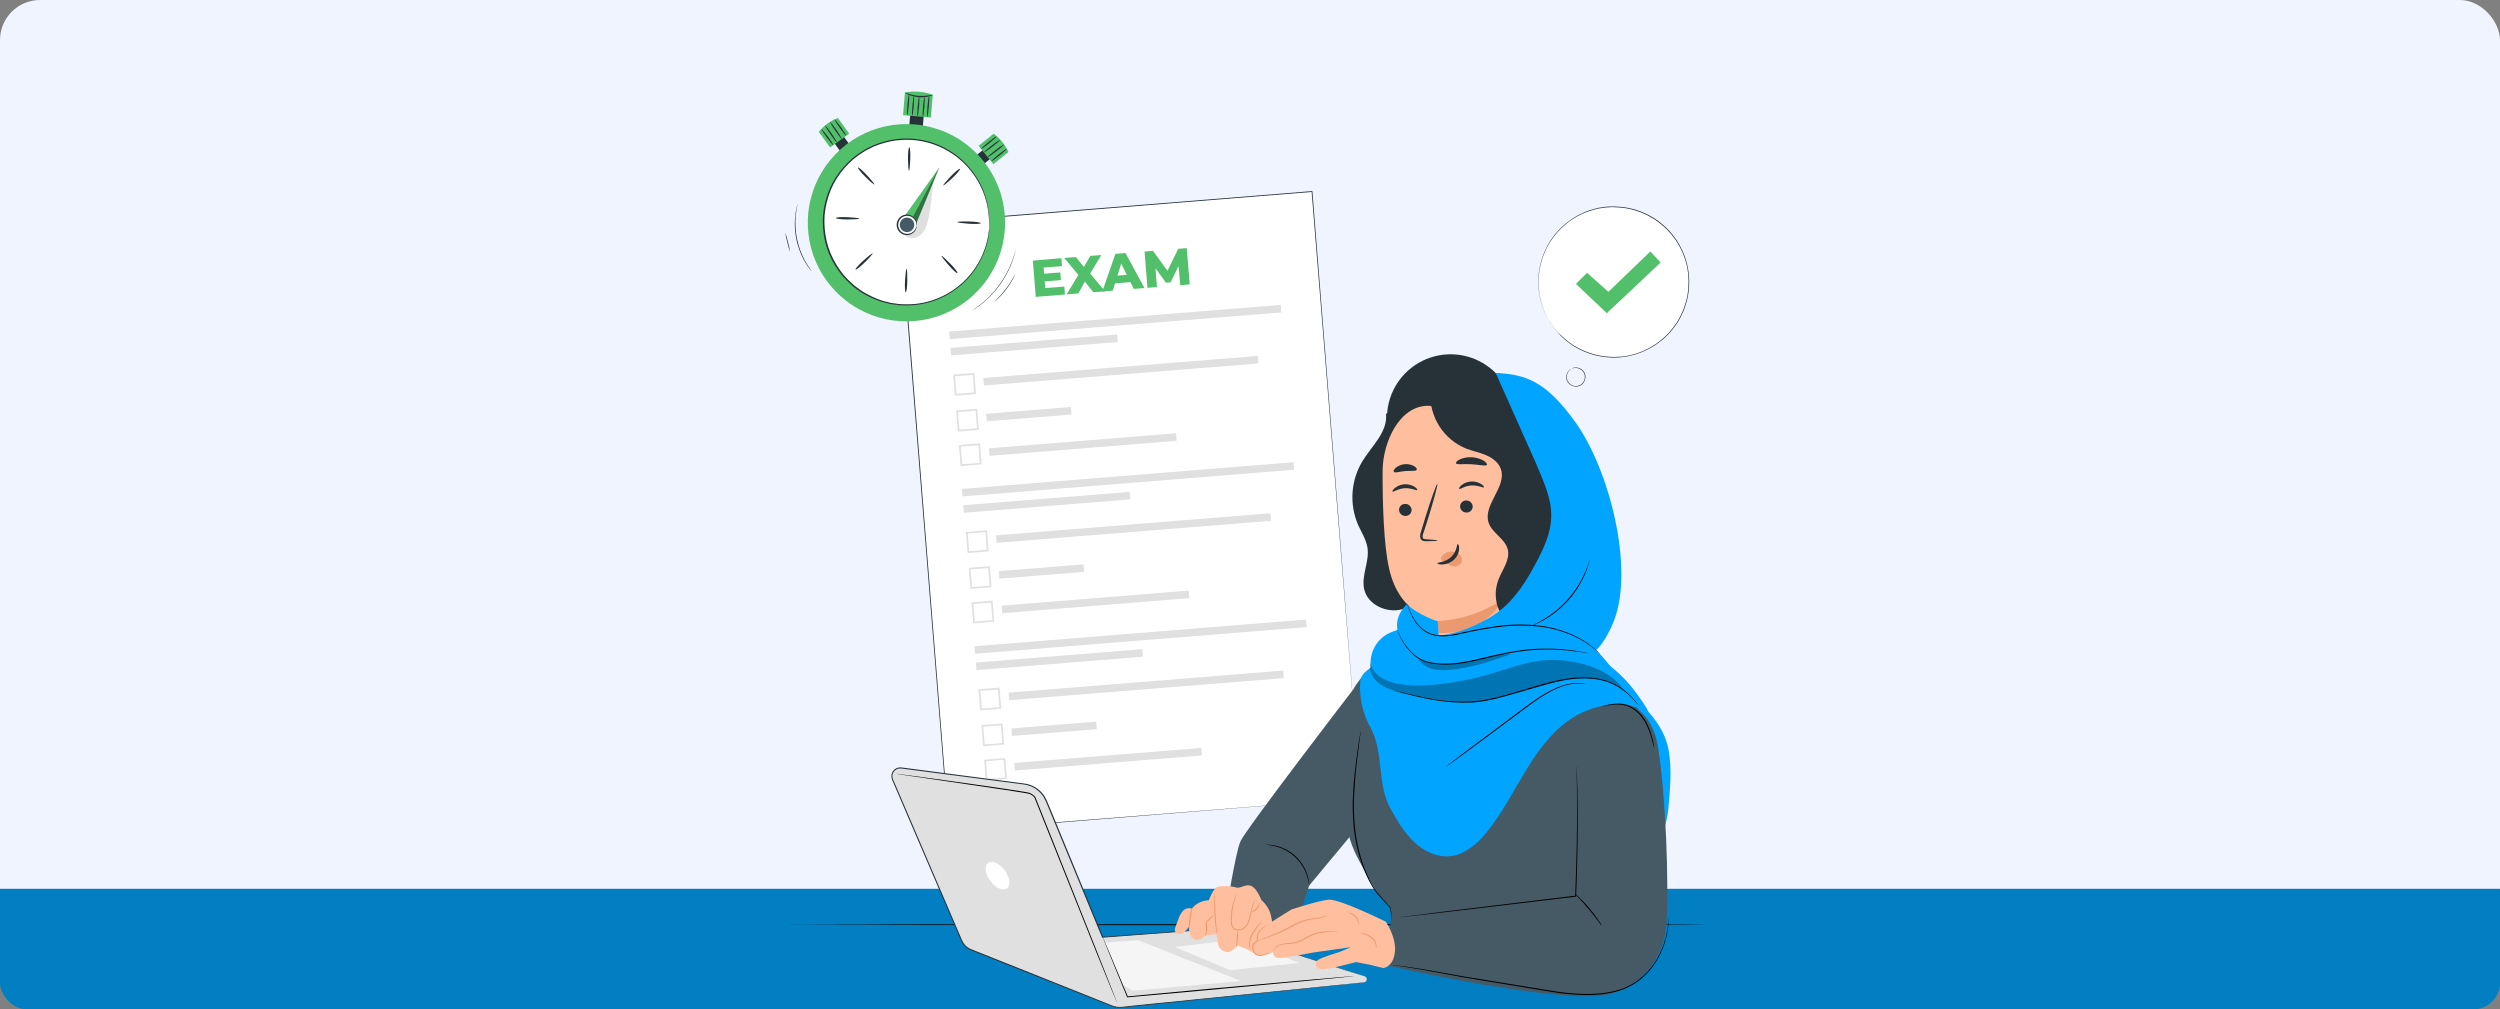 <svg width="374" height="151" viewBox="0 0 374 151" fill="none" xmlns="http://www.w3.org/2000/svg">
<rect x="0" y="0" width="374" height="151" fill="#808080" stroke="none"/>
<g clip-path="url(#clip0_6476_61516)">
<rect width="374" height="151" rx="6" fill="#EFF4FF"/>
<rect x="-5.384" y="132.967" width="389.957" height="23.693" fill="#027EC2"/>
<path d="M196.277 28.648L134.677 33.605L141.977 124.341L203.577 119.385L196.277 28.648Z" fill="white"/>
<path d="M203.573 119.39C203.529 118.842 200.553 82.142 196.215 28.657L196.282 28.714L134.687 33.672L134.749 33.599C137.488 67.749 140.019 99.269 142.03 124.34L141.973 124.288L203.578 119.379L141.975 124.397H141.921V124.342C139.901 99.282 137.361 67.762 134.612 33.605V33.538H134.677L196.274 28.59H196.336V28.652C200.604 82.137 203.529 118.842 203.573 119.39Z" fill="#263238"/>
<path d="M191.601 45.609L142.005 49.6L142.095 50.728L191.692 46.737L191.601 45.609Z" fill="#E0E0E0"/>
<path d="M167.115 50.04L142.202 52.044L142.293 53.172L167.206 51.168L167.115 50.04Z" fill="#E0E0E0"/>
<path d="M188.169 53.243L147.099 56.547L147.19 57.675L188.26 54.371L188.169 53.243Z" fill="#E0E0E0"/>
<path d="M160.209 60.881L147.531 61.901L147.622 63.029L160.3 62.009L160.209 60.881Z" fill="#E0E0E0"/>
<path d="M142.856 59.197L142.598 56.046L145.75 55.787L146.008 58.939L142.856 59.197ZM142.882 56.283L143.094 58.919L145.729 58.707L145.517 56.071L142.882 56.283Z" fill="#E0E0E0"/>
<path d="M143.288 64.561L143.029 61.409L146.181 61.151L146.44 64.303L143.288 64.561ZM143.313 61.647L143.525 64.282L146.161 64.07L145.949 61.435L143.313 61.647Z" fill="#E0E0E0"/>
<path d="M175.937 64.814L147.946 67.066L148.037 68.194L176.027 65.942L175.937 64.814Z" fill="#E0E0E0"/>
<path d="M143.704 69.726L143.445 66.576L146.595 66.318L146.853 69.467L143.704 69.726ZM143.73 66.811L143.941 69.447L146.577 69.235L146.365 66.6L143.73 66.811Z" fill="#E0E0E0"/>
<path d="M193.496 69.148L143.899 73.138L143.99 74.266L193.587 70.276L193.496 69.148Z" fill="#E0E0E0"/>
<path d="M169.007 73.579L144.094 75.583L144.185 76.711L169.098 74.707L169.007 73.579Z" fill="#E0E0E0"/>
<path d="M190.064 76.782L148.994 80.086L149.085 81.214L190.155 77.91L190.064 76.782Z" fill="#E0E0E0"/>
<path d="M162.103 84.42L149.425 85.44L149.516 86.568L162.194 85.548L162.103 84.42Z" fill="#E0E0E0"/>
<path d="M144.75 82.737L144.492 79.587L147.641 79.329L147.899 82.478L144.75 82.737ZM144.776 79.822L144.988 82.457L147.623 82.246L147.411 79.61L144.776 79.822Z" fill="#E0E0E0"/>
<path d="M145.181 88.1L144.923 84.951L148.072 84.692L148.331 87.841L145.181 88.1ZM145.207 85.186L145.419 87.821L148.054 87.609L147.843 84.974L145.207 85.186Z" fill="#E0E0E0"/>
<path d="M177.831 88.353L149.841 90.605L149.932 91.733L177.922 89.481L177.831 88.353Z" fill="#E0E0E0"/>
<path d="M145.597 93.264L145.339 90.115L148.488 89.857L148.747 93.006L145.597 93.264ZM145.621 90.353L145.833 92.988L148.468 92.776L148.256 90.141L145.621 90.353Z" fill="#E0E0E0"/>
<path d="M195.388 92.684L145.791 96.674L145.882 97.802L195.479 93.812L195.388 92.684Z" fill="#E0E0E0"/>
<path d="M170.901 97.112L145.988 99.117L146.079 100.245L170.992 98.24L170.901 97.112Z" fill="#E0E0E0"/>
<path d="M191.958 100.315L150.888 103.62L150.979 104.748L192.049 101.443L191.958 100.315Z" fill="#E0E0E0"/>
<path d="M163.995 107.953L151.317 108.973L151.408 110.101L164.086 109.081L163.995 107.953Z" fill="#E0E0E0"/>
<path d="M146.641 106.27L146.383 103.121L149.535 102.863L149.793 106.012L146.641 106.27ZM146.667 103.359L146.879 105.994L149.512 105.795L149.3 103.16L146.667 103.359Z" fill="#E0E0E0"/>
<path d="M147.073 111.634L146.814 108.484L149.966 108.226L150.225 111.375L147.073 111.634ZM147.098 108.722L147.31 111.357L149.946 111.146L149.734 108.51L147.098 108.722Z" fill="#E0E0E0"/>
<path d="M179.725 111.886L151.735 114.138L151.826 115.266L179.816 113.014L179.725 111.886Z" fill="#E0E0E0"/>
<path d="M147.489 116.801L147.23 113.652L150.38 113.393L150.638 116.543L147.489 116.801ZM147.514 113.887L147.726 116.522L150.362 116.31L150.15 113.675L147.514 113.887Z" fill="#E0E0E0"/>
<path d="M159.221 42.872L159.316 44.06L154.95 44.412L154.513 38.986L158.776 38.622L158.872 39.81L156.131 40.03L156.203 40.947L158.621 40.753L158.712 41.903L156.296 42.097L156.376 43.092L159.221 42.872Z" fill="#52BF6A"/>
<path d="M163.558 43.719L162.295 42.123L161.321 43.898L159.564 44.04L161.324 41.131L159.213 38.594L160.944 38.454L162.158 39.937L163.104 38.281L164.768 38.147L163.083 40.926L165.328 43.577L163.558 43.719Z" fill="#52BF6A"/>
<path d="M169.113 42.208L166.814 42.394L166.47 43.484L164.902 43.611L166.865 37.979L168.372 37.847L171.214 43.092L169.612 43.221L169.113 42.208ZM168.571 41.11L167.731 39.425L167.173 41.234L168.571 41.11Z" fill="#52BF6A"/>
<path d="M176.569 42.673L176.311 39.792L175.115 42.239L174.43 42.293L172.857 40.139L173.081 42.942L171.661 43.055L171.224 37.63L172.49 37.526L174.652 40.511L176.264 37.224L177.533 37.121L177.985 42.546L176.569 42.673Z" fill="#52BF6A"/>
<path d="M255.216 138.334C255.216 138.378 224.397 138.416 186.394 138.416C148.391 138.416 117.562 138.362 117.562 138.334C117.562 138.306 148.375 138.252 186.394 138.252C224.413 138.252 255.216 138.271 255.216 138.334Z" fill="black"/>
<path d="M204.119 146.04L182.073 138.962C182.014 138.944 181.953 138.936 181.891 138.94L164.935 140.196C161.955 132.974 158.222 123.946 156.523 119.824C156.24 119.148 155.784 118.558 155.201 118.115C154.618 117.671 153.928 117.388 153.201 117.296L134.838 114.897C134.62 114.87 134.399 114.902 134.196 114.988C133.994 115.074 133.817 115.211 133.685 115.387C133.552 115.562 133.468 115.769 133.441 115.988C133.413 116.206 133.444 116.427 133.529 116.63L143.869 140.742C144.006 141.062 144.208 141.35 144.462 141.588C144.716 141.826 145.016 142.008 145.345 142.124L166.348 150.505C166.828 150.696 167.348 150.765 167.862 150.706L169.206 150.558C173.859 150.071 196.838 147.732 204.025 146.978C204.139 146.972 204.247 146.926 204.33 146.847C204.412 146.769 204.464 146.663 204.475 146.549C204.487 146.436 204.457 146.322 204.392 146.229C204.326 146.135 204.23 146.068 204.119 146.04Z" fill="#E0E0E0"/>
<path d="M204.119 146.04C204.193 146.063 204.26 146.104 204.314 146.159C204.369 146.213 204.41 146.28 204.433 146.354C204.462 146.446 204.462 146.546 204.435 146.639C204.408 146.732 204.354 146.815 204.279 146.878C204.18 146.954 204.059 146.996 203.934 146.997L203.52 147.041L198.36 147.588L179.382 149.563L173.102 150.216L169.758 150.561L168.041 150.746C167.446 150.839 166.837 150.769 166.279 150.542L152.231 144.947L148.478 143.449L146.566 142.689L145.602 142.306C145.442 142.237 145.288 142.18 145.116 142.108C144.951 142.035 144.795 141.945 144.651 141.838C144.36 141.623 144.116 141.35 143.935 141.037C143.759 140.723 143.646 140.394 143.502 140.07L142.663 138.12C142.1 136.814 141.534 135.494 140.964 134.161C138.682 128.823 136.314 123.322 133.893 117.676L133.56 116.9C133.42 116.642 133.347 116.353 133.35 116.059C133.368 115.759 133.486 115.475 133.684 115.25C133.883 115.025 134.151 114.873 134.446 114.818C134.518 114.803 134.593 114.818 134.669 114.797L134.885 114.812L135.3 114.869L136.126 114.975L137.771 115.189L144.265 116.04L150.607 116.869L152.177 117.073C152.695 117.152 153.214 117.186 153.747 117.309C154.779 117.574 155.674 118.215 156.259 119.105C156.521 119.548 156.741 120.015 156.916 120.499C157.108 120.968 157.301 121.434 157.493 121.899L158.633 124.666L160.856 130.054C162.307 133.577 163.704 136.962 165.033 140.183L164.963 140.139L181.486 138.918L181.945 138.883C182.027 138.883 182.109 138.898 182.186 138.927L182.403 139L183.232 139.276L184.902 139.813L188.052 140.846L193.61 142.639L201.381 145.151L203.422 145.82C203.884 145.97 204.119 146.052 204.119 146.052C204.119 146.052 203.881 145.983 203.416 145.839L201.369 145.192L193.594 142.699L188.033 140.921L184.862 139.904L183.191 139.37L182.334 139.097C182.199 139.042 182.058 139.005 181.913 138.987L181.455 139.022L164.935 140.278H164.888L164.866 140.231C163.535 137.012 162.137 133.637 160.68 130.107L158.454 124.719C158.077 123.806 157.696 122.884 157.311 121.953C157.12 121.488 156.925 121.011 156.734 120.552C156.561 120.078 156.346 119.621 156.09 119.186C155.529 118.332 154.671 117.716 153.681 117.459C153.192 117.34 152.664 117.302 152.149 117.227L150.579 117.023L144.233 116.197L137.74 115.349L136.091 115.136L135.265 115.026C135.001 114.972 134.73 114.955 134.461 114.975C134.203 115.025 133.968 115.158 133.794 115.356C133.62 115.553 133.517 115.803 133.501 116.065C133.499 116.334 133.567 116.599 133.698 116.834L134.041 117.61L141.109 134.098C141.68 135.429 142.246 136.749 142.804 138.058C143.087 138.711 143.363 139.361 143.643 140.008C143.784 140.322 143.907 140.667 144.07 140.95C144.239 141.244 144.468 141.499 144.742 141.7C144.878 141.8 145.024 141.886 145.178 141.954C145.329 142.02 145.492 142.08 145.656 142.146L146.62 142.532L148.529 143.295L152.297 144.793L166.339 150.404C166.875 150.624 167.462 150.692 168.034 150.602L169.755 150.417L173.099 150.078L179.379 149.45L198.364 147.525L203.526 147.007L203.94 146.969C204.06 146.969 204.177 146.93 204.273 146.859C204.345 146.8 204.397 146.721 204.424 146.632C204.452 146.544 204.453 146.449 204.427 146.36C204.397 146.249 204.325 146.154 204.226 146.096C204.157 146.055 204.119 146.043 204.119 146.04Z" fill="#263238"/>
<path d="M175.746 141.675L184.014 145.135L194.316 144.061L185.653 140.485L175.746 141.675Z" fill="#F5F5F5"/>
<path d="M169.513 148.216L185.653 146.759L170.242 140.648L165.287 141.022L167.906 147.34L169.513 148.216Z" fill="#F5F5F5"/>
<path d="M202.521 146.03L202.411 146.049L202.081 146.09L200.825 146.218L196.159 146.674L180.773 148.109L168.678 149.201H168.628L168.609 149.154L165.931 142.62L165.196 140.793C165.114 140.583 165.051 140.423 165.007 140.312C164.984 140.257 164.965 140.2 164.948 140.143C164.948 140.143 164.976 140.196 165.026 140.303L165.233 140.777L166.003 142.589C166.662 144.159 167.604 146.404 168.735 149.104L168.666 149.06L180.758 147.939L196.159 146.551L200.816 146.156L202.072 146.055L202.402 146.033L202.521 146.03Z" fill="black"/>
<path d="M134.063 115.77H134.201L134.609 115.817L136.179 116.021L141.938 116.806C144.368 117.145 147.276 117.554 150.476 118.028L152.937 118.408L153.565 118.514C153.669 118.53 153.779 118.555 153.879 118.58C153.933 118.58 153.989 118.602 154.043 118.618C154.307 118.724 154.548 118.884 154.749 119.086C154.831 119.173 154.896 119.274 154.941 119.384L155.063 119.698C155.719 121.337 156.398 123.036 157.095 124.772C159.87 131.727 162.379 138.026 164.2 142.592C165.102 144.868 165.83 146.715 166.339 147.996C166.584 148.624 166.775 149.126 166.91 149.472C166.973 149.635 167.02 149.761 167.055 149.855C167.073 149.898 167.087 149.942 167.099 149.987C167.077 149.946 167.057 149.904 167.039 149.861L166.879 149.481L166.279 148.021C165.761 146.74 165.023 144.903 164.081 142.633L156.96 124.832C156.263 123.096 155.584 121.397 154.928 119.758L154.806 119.444C154.768 119.351 154.714 119.266 154.645 119.193C154.505 119.04 154.335 118.917 154.146 118.832C154.099 118.809 154.051 118.789 154.002 118.772L153.851 118.734C153.751 118.712 153.65 118.69 153.537 118.675L152.909 118.565L150.447 118.178L141.919 116.922L136.167 116.084L134.597 115.852L134.191 115.786L134.063 115.77Z" fill="black"/>
<path d="M150.293 130.204C151.078 131.256 151.235 132.465 150.648 132.905C150.061 133.344 148.943 132.851 148.158 131.8C147.373 130.748 147.216 129.542 147.803 129.099C148.391 128.656 149.508 129.156 150.293 130.204Z" fill="white"/>
<path d="M249.637 112.272C248.585 106.306 241.988 102.711 239.808 100.726L243.083 105.106C244.76 112.02 245.395 119.144 244.967 126.245C244.924 127.021 245.008 128.066 245.561 128.176C245.761 128.193 245.959 128.131 246.114 128.003C248.048 126.763 249.304 123.921 249.583 120.995C249.863 118.068 250.114 115.032 249.637 112.272Z" fill="#01A5FF"/>
<path d="M244.807 105.59C244.493 104.99 244.622 103.078 242.923 105.075L242.814 104.328L232.316 96.258L208.92 97.473C206.675 97.615 203.303 101.502 202.461 103.125C201.771 109.163 201.632 114.523 201.632 114.523C201.632 114.523 200.829 121.237 201.632 124.411C202.436 127.586 203.388 128.732 204.631 131.2C205.541 132.886 206.675 134.441 208.003 135.822L209.096 144.3L233.538 146.498L244.726 145.87C244.726 145.87 243.724 129.15 243.724 128.854C243.724 128.716 245.121 125.488 246.622 122.063C249.172 116.2 247.734 111.248 244.807 105.59Z" fill="#455A64"/>
<path d="M183.427 136.001C183.549 136.001 184.771 127.746 185.571 125.871C186.325 124.104 202.461 103.122 202.461 103.122L206.261 115.368L204.631 121.918L195.839 132.497L193.355 140.165L183.427 136.001Z" fill="#455A64"/>
<path d="M248.06 111.864C246.902 104.519 241.181 104.84 241.181 104.84L235.494 114.734V135.194L208.06 137.568L207.551 144.457C207.551 144.457 234.885 150.706 241.2 148.611C245.379 147.226 248.908 143.732 249.294 138.02C249.681 132.308 249.222 119.211 248.06 111.864Z" fill="#455A64"/>
<path d="M195.867 132.484C195.788 132.016 195.683 131.553 195.553 131.096C195.209 129.999 194.588 129.009 193.75 128.222C192.912 127.435 191.885 126.877 190.768 126.603C190.304 126.499 189.834 126.419 189.361 126.364C189.491 126.349 189.621 126.349 189.751 126.364C190.103 126.379 190.453 126.425 190.796 126.503C191.942 126.756 192.998 127.315 193.852 128.12C194.706 128.925 195.326 129.946 195.647 131.074C195.746 131.413 195.814 131.76 195.848 132.111C195.87 132.234 195.876 132.359 195.867 132.484Z" fill="black"/>
<path d="M208.999 137.285C209.038 137.275 209.078 137.267 209.118 137.263L209.467 137.213L210.811 137.034L215.762 136.406L232.09 134.422L235.72 133.988L235.648 134.067C235.858 128.503 235.962 123.598 235.924 120.084C235.924 118.329 235.887 116.919 235.865 115.949C235.865 115.472 235.843 115.098 235.836 114.837V114.548C235.836 114.483 235.836 114.451 235.836 114.448C235.84 114.481 235.84 114.515 235.836 114.548C235.836 114.621 235.836 114.715 235.855 114.834C235.855 115.098 235.887 115.462 235.909 115.949C235.949 116.916 235.993 118.326 236.018 120.084C236.075 123.598 236 128.509 235.796 134.07V134.139H235.726L232.097 134.575L215.753 136.513L210.798 137.081L209.448 137.226L209.096 137.26L208.999 137.285Z" fill="black"/>
<path d="M249.668 137.285C249.672 137.327 249.672 137.369 249.668 137.411C249.668 137.499 249.668 137.621 249.649 137.775C249.621 138.243 249.567 138.71 249.489 139.172C249.366 139.906 249.186 140.63 248.952 141.336C248.632 142.269 248.201 143.161 247.671 143.992C247.026 145.005 246.211 145.899 245.263 146.636C244.173 147.482 242.913 148.083 241.57 148.398C240.847 148.572 240.112 148.694 239.372 148.765C238.602 148.834 237.828 148.864 237.055 148.853C235.433 148.82 233.816 148.669 232.216 148.401L222.95 146.878L218.909 146.206L215.389 145.556C213.244 145.154 211.505 144.85 210.299 144.667L208.908 144.463L208.547 144.413C208.505 144.409 208.464 144.401 208.424 144.388H208.547L208.911 144.426C209.225 144.46 209.702 144.514 210.308 144.598C211.517 144.762 213.26 145.05 215.411 145.437L218.924 146.065L222.969 146.721L232.235 148.234C233.829 148.506 235.441 148.66 237.058 148.696C237.843 148.696 238.609 148.674 239.359 148.614C240.091 148.547 240.817 148.427 241.532 148.256C242.859 147.95 244.103 147.361 245.181 146.529C246.12 145.806 246.93 144.928 247.574 143.933C248.105 143.111 248.538 142.23 248.864 141.308C249.104 140.609 249.292 139.893 249.426 139.166C249.53 138.566 249.593 138.095 249.615 137.775L249.652 137.411C249.655 137.369 249.66 137.327 249.668 137.285Z" fill="black"/>
<path d="M208.258 137.791C208.245 137.749 208.236 137.706 208.233 137.662C208.217 137.565 208.195 137.436 208.173 137.279C208.123 136.927 208.051 136.437 207.963 135.816V135.838L205.884 133.536C205.479 132.958 205.113 132.354 204.788 131.727C204.425 131.014 204.104 130.28 203.827 129.529C203.215 127.833 202.793 126.073 202.571 124.283C202.352 122.345 202.307 120.391 202.436 118.445C202.534 116.655 202.719 115.048 202.895 113.704C203.07 112.36 203.237 111.277 203.356 110.526L203.498 109.666C203.513 109.575 203.526 109.503 203.538 109.443C203.541 109.417 203.547 109.392 203.557 109.368C203.56 109.393 203.56 109.418 203.557 109.443C203.557 109.506 203.557 109.578 203.532 109.669C203.504 109.883 203.469 110.171 203.422 110.536C203.322 111.286 203.174 112.373 203.011 113.72C202.848 115.067 202.7 116.668 202.603 118.458C202.483 120.394 202.531 122.336 202.747 124.264C202.966 126.043 203.379 127.793 203.978 129.482C204.249 130.226 204.564 130.952 204.92 131.658C205.238 132.282 205.595 132.884 205.991 133.461L208.041 135.791L208.211 137.257C208.226 137.417 208.239 137.546 208.251 137.643C208.262 137.692 208.264 137.742 208.258 137.791Z" fill="black"/>
<path d="M239.673 138.554C239.466 138.324 239.277 138.08 239.105 137.822C238.763 137.361 238.282 136.733 237.72 136.064C237.158 135.395 236.628 134.808 236.235 134.393C236.01 134.178 235.8 133.947 235.607 133.703C235.863 133.88 236.098 134.084 236.311 134.312C236.85 134.833 237.361 135.383 237.84 135.96C238.322 136.534 238.774 137.132 239.193 137.753C239.38 138.003 239.541 138.271 239.673 138.554Z" fill="black"/>
<path d="M190.14 137.009C189.908 135.668 188.686 134.623 188.686 134.623C188.686 134.623 188.102 132.99 187.229 132.56C186.356 132.129 185.659 132.99 184.899 132.757C184.139 132.525 182.51 132.465 181.985 132.757C181.461 133.049 180.82 134.679 180.82 134.679C180.292 134.7 179.775 134.84 179.307 135.087C178.911 135.292 178.568 135.587 178.305 135.948C178.078 135.859 177.829 135.841 177.591 135.898C177.353 135.954 177.138 136.081 176.974 136.262C176.655 136.634 176.417 137.068 176.274 137.536L175.859 138.648C175.779 138.817 175.743 139.004 175.753 139.191C175.784 139.345 175.868 139.484 175.989 139.584C176.11 139.684 176.261 139.741 176.418 139.744C176.578 139.745 176.736 139.712 176.882 139.647C177.028 139.583 177.159 139.489 177.266 139.37C177.48 139.159 177.668 138.924 177.828 138.67L177.932 139.398C177.932 139.398 178.104 140.551 179.037 140.62C179.681 140.67 180.378 139.923 180.378 139.923L182.007 139.747L182.24 141.377C182.347 141.691 182.552 141.962 182.825 142.151C183.098 142.34 183.425 142.436 183.756 142.425C184.34 142.425 185.094 141.436 185.094 141.436L186.611 142.017C186.611 142.017 188.356 143.242 189.173 142.834C189.401 142.718 189.583 142.528 189.689 142.295C189.796 142.063 189.819 141.801 189.757 141.552C190.106 141.157 190.381 140.703 190.57 140.212C190.79 139.515 190.385 138.35 190.14 137.009Z" fill="#FFBE9D"/>
<path d="M177.894 139.119C177.828 138.543 177.848 137.959 177.954 137.389C178.008 136.812 178.15 136.246 178.374 135.712C178.418 135.712 178.246 136.475 178.114 137.414C177.982 138.353 177.954 139.119 177.894 139.119Z" fill="#EB996E"/>
<path d="M180.441 137.587C180.54 137.983 180.586 138.39 180.579 138.799C180.612 139.094 180.582 139.392 180.491 139.675C180.4 139.895 180.271 139.989 180.262 139.964C180.252 139.939 180.327 139.841 180.381 139.65C180.435 139.376 180.446 139.095 180.415 138.818C180.368 138.408 180.376 137.994 180.441 137.587Z" fill="#EB996E"/>
<path d="M181.527 136.893C181.558 136.924 181.345 137.207 181.047 137.496C180.748 137.784 180.484 138.017 180.45 137.985C180.415 137.954 180.632 137.671 180.93 137.383C181.229 137.094 181.496 136.861 181.527 136.893Z" fill="#EB996E"/>
<path d="M181.744 133.759C181.779 134.053 181.791 134.349 181.781 134.645C181.781 135.194 181.803 135.948 181.847 136.78C181.891 137.612 181.957 138.365 182.004 138.912C182.049 139.205 182.068 139.501 182.061 139.797C181.974 139.513 181.917 139.22 181.891 138.924C181.813 138.381 181.731 137.628 181.684 136.789C181.637 135.951 181.643 135.194 181.665 134.645C181.661 134.347 181.687 134.051 181.744 133.759Z" fill="#EB996E"/>
<path d="M187.854 134.384C187.854 134.384 187.785 134.541 187.675 134.823C187.522 135.224 187.4 135.635 187.311 136.054C187.254 136.324 187.195 136.616 187.129 136.927C187.066 137.268 186.974 137.602 186.852 137.926C186.717 138.292 186.489 138.616 186.19 138.868C186.027 139.009 185.832 139.11 185.623 139.162C185.413 139.214 185.194 139.215 184.984 139.166C184.766 139.117 184.568 139 184.419 138.833C184.281 138.667 184.193 138.466 184.165 138.252C184.12 137.871 184.113 137.486 184.143 137.103C184.178 136.461 184.277 135.823 184.438 135.2C184.546 134.78 184.684 134.369 184.852 133.969C184.912 133.828 184.959 133.721 184.997 133.655C185.013 133.617 185.034 133.581 185.059 133.549C185.02 133.701 184.971 133.851 184.912 133.998C184.768 134.402 184.647 134.814 184.551 135.232C184.408 135.851 184.322 136.481 184.293 137.116C184.268 137.486 184.278 137.858 184.322 138.227C184.347 138.412 184.423 138.586 184.541 138.73C184.669 138.87 184.837 138.969 185.022 139.012C185.208 139.055 185.402 139.053 185.588 139.007C185.773 138.96 185.945 138.871 186.089 138.745C186.369 138.51 186.586 138.207 186.717 137.866C186.915 137.261 187.077 136.646 187.204 136.023C187.303 135.601 187.441 135.19 187.619 134.795C187.667 134.687 187.723 134.582 187.785 134.481C187.823 134.415 187.848 134.381 187.854 134.384Z" fill="#EB996E"/>
<path d="M188.469 135.09C188.425 135.439 188.272 135.764 188.031 136.019C187.79 136.274 187.474 136.446 187.129 136.51C187.404 136.328 187.665 136.127 187.911 135.907C188.117 135.649 188.304 135.376 188.469 135.09Z" fill="#EB996E"/>
<path d="M185.097 139.15C185.2 139.586 185.227 140.037 185.176 140.482C185.159 140.878 185.103 141.271 185.009 141.656V141.678C184.997 141.684 184.984 141.688 184.971 141.688C184.958 141.688 184.945 141.686 184.933 141.68C184.921 141.675 184.91 141.667 184.901 141.656C184.893 141.646 184.887 141.634 184.884 141.622C184.884 141.59 184.884 141.578 184.884 141.578C184.884 141.578 184.884 141.593 184.906 141.606C184.928 141.618 184.949 141.631 184.959 141.606L184.94 141.631C184.94 141.417 184.987 140.972 185.015 140.457C185.012 140.02 185.039 139.583 185.097 139.15Z" fill="#EB996E"/>
<path d="M188.793 137.85C188.672 138.05 188.529 138.236 188.366 138.403C188.006 138.822 187.69 139.276 187.424 139.76C187.159 140.242 187.008 140.779 186.984 141.33C186.984 141.753 187.057 142.011 187.028 142.017C186.918 141.805 186.863 141.569 186.868 141.33C186.859 140.754 187.001 140.185 187.279 139.681C187.556 139.185 187.898 138.729 188.297 138.325C188.441 138.146 188.608 137.987 188.793 137.85Z" fill="#EB996E"/>
<path d="M188.149 140.745C188.051 140.392 188.067 140.017 188.196 139.674C188.325 139.331 188.559 139.038 188.865 138.836C189.961 138.058 193.242 136.01 193.311 136.01C193.38 136.01 197.164 134.754 198.756 134.591C200.348 134.428 207.316 137.888 207.316 137.888C207.316 137.888 208.933 140.218 208.672 142.454C208.412 144.689 206.955 144.818 206.955 144.818L204.932 144.325L202.848 143.926C202.848 143.926 198.235 145.211 197.51 144.975C196.784 144.74 196.533 143.951 197.318 143.524C198.103 143.097 200.361 142.428 200.361 142.428L202.097 141.694L196.445 142.501C196.445 142.501 191.666 143.443 191.107 143.311C190.548 143.179 190.463 142.761 190.416 142.369C190.416 142.369 188.491 143.311 187.92 142.796C187.348 142.281 187.097 141.16 188.149 140.745Z" fill="#FFBE9D"/>
<path d="M200.348 139.37C200.208 139.393 200.066 139.4 199.924 139.392C199.654 139.392 199.262 139.392 198.778 139.424C198.214 139.449 197.654 139.528 197.105 139.659C196.781 139.742 196.465 139.854 196.163 139.995C195.849 140.14 195.535 140.309 195.221 140.498C194.9 140.681 194.566 140.839 194.222 140.972C193.9 141.091 193.563 141.163 193.22 141.188C192.656 141.189 192.094 141.252 191.544 141.377C191.184 141.491 190.868 141.71 190.633 142.005C190.554 142.119 190.483 142.24 190.423 142.366C190.423 142.366 190.423 142.325 190.441 142.256C190.474 142.155 190.52 142.058 190.58 141.97C190.806 141.644 191.13 141.399 191.506 141.27C192.062 141.125 192.633 141.048 193.208 141.041C193.891 140.961 194.548 140.728 195.129 140.359C195.443 140.18 195.757 139.998 196.09 139.851C196.4 139.709 196.723 139.598 197.054 139.518C197.613 139.387 198.185 139.319 198.759 139.314C199.249 139.314 199.642 139.314 199.915 139.333C200.06 139.332 200.205 139.344 200.348 139.37Z" fill="#EB996E"/>
<path d="M198.64 136.987C198.607 137.008 198.573 137.026 198.536 137.04C198.47 137.072 198.367 137.113 198.222 137.16C197.837 137.278 197.443 137.369 197.045 137.43C196.546 137.518 195.943 137.584 195.302 137.744C194.612 137.952 193.949 138.242 193.327 138.607C192.168 139.252 190.958 139.8 189.71 140.246C189.232 140.416 188.84 140.541 188.567 140.623C188.428 140.673 188.285 140.71 188.14 140.733C188.27 140.663 188.407 140.606 188.548 140.563L189.669 140.136C190.899 139.662 192.096 139.103 193.249 138.463C193.882 138.092 194.559 137.8 195.264 137.596C195.847 137.465 196.436 137.366 197.029 137.301C197.424 137.251 197.816 137.179 198.203 137.084C198.347 137.044 198.493 137.011 198.64 136.987Z" fill="#EB996E"/>
<path d="M203.227 138.334C203.186 138.211 203.155 138.085 203.136 137.957C203.061 137.663 202.917 137.392 202.714 137.167C202.512 136.941 202.258 136.767 201.975 136.66C201.85 136.627 201.728 136.583 201.61 136.528C201.61 136.51 201.767 136.491 202.012 136.55C202.33 136.636 202.617 136.812 202.838 137.056C203.057 137.302 203.2 137.606 203.249 137.932C203.282 138.065 203.275 138.205 203.227 138.334Z" fill="#EB996E"/>
<path d="M205.84 141.86C205.834 141.684 205.818 141.507 205.793 141.333C205.686 140.924 205.445 140.564 205.108 140.309C204.762 140.058 204.38 139.86 203.975 139.722C203.798 139.675 203.629 139.604 203.472 139.511C203.656 139.514 203.837 139.548 204.009 139.612C204.443 139.723 204.851 139.916 205.212 140.18C205.578 140.457 205.826 140.862 205.906 141.314C205.951 141.498 205.928 141.692 205.84 141.86Z" fill="#EB996E"/>
<path d="M190.435 142.363C190.355 142.434 190.263 142.489 190.162 142.526C189.9 142.649 189.629 142.754 189.352 142.84C189.161 142.907 188.966 142.96 188.768 143C188.529 143.031 188.286 143.007 188.058 142.928C187.93 142.881 187.812 142.807 187.714 142.712C187.615 142.617 187.538 142.502 187.487 142.375C187.357 142.117 187.304 141.827 187.336 141.54C187.369 141.323 187.481 141.126 187.65 140.987C187.794 140.86 187.956 140.755 188.13 140.673L188.09 140.767C187.962 140.378 187.991 139.955 188.171 139.587C188.321 139.311 188.522 139.067 188.765 138.868C188.92 138.738 189.086 138.621 189.261 138.519C189.321 138.476 189.388 138.443 189.459 138.422C189.474 138.444 189.204 138.601 188.831 138.94C188.61 139.141 188.427 139.381 188.291 139.646C188.136 139.986 188.118 140.371 188.24 140.723L188.259 140.783L188.199 140.815C187.904 140.968 187.549 141.194 187.515 141.565C187.489 141.821 187.534 142.078 187.647 142.309C187.688 142.418 187.752 142.516 187.835 142.599C187.917 142.681 188.016 142.745 188.124 142.786C188.325 142.86 188.539 142.888 188.752 142.868C188.945 142.833 189.136 142.788 189.324 142.733C189.672 142.636 189.952 142.538 190.14 142.469C190.234 142.423 190.333 142.388 190.435 142.363Z" fill="#EB996E"/>
<path d="M214.764 78.844C214.083 72.042 212.641 65.272 212.94 58.434L207.347 61.925C207.627 64.632 205.193 66.73 203.783 69.053C202.94 70.473 202.445 72.072 202.339 73.72C202.234 75.368 202.521 77.017 203.177 78.533C203.68 79.663 204.392 80.731 204.578 81.955C204.892 84.022 203.614 86.122 204.085 88.16C204.625 90.506 207.495 91.793 209.809 91.134C212.123 90.474 213.781 88.308 214.462 86.012C215.144 83.717 215.003 81.239 214.764 78.844Z" fill="#263238"/>
<path d="M207.649 60.776C207.958 59.117 208.703 57.569 209.807 56.292C210.912 55.016 212.336 54.056 213.934 53.51C215.531 52.965 217.245 52.855 218.899 53.19C220.554 53.526 222.089 54.295 223.349 55.419C224.369 56.333 225.204 57.473 226.385 58.167C227.72 58.949 227.892 58.685 229.362 59.159C230.831 59.633 233.711 63.47 233.758 65.015L234.901 71.735C234.938 73.32 232.96 74.341 231.428 73.933C229.896 73.524 228.815 72.171 227.936 70.846C227.057 69.521 226.222 68.086 224.868 67.254C222.623 65.875 219.741 66.579 217.197 67.254C214.654 67.929 211.699 68.51 209.583 66.94C207.774 65.574 207.234 62.999 207.649 60.776Z" fill="#263238"/>
<path d="M206.838 70.51C206.838 66.089 209.442 60.509 213.856 60.71L227.767 63.348C228.414 63.376 229.027 63.647 229.484 64.107C229.941 64.566 230.209 65.181 230.235 65.828L230.759 98.955H230.853C230.853 98.955 226.021 111.107 216.789 108.827C214.958 108.375 216.312 103.819 215.828 101.822L215.737 101.841C215.718 101.599 215.703 101.376 215.684 101.147C215.414 99.653 215.301 98.134 215.348 96.616C215.156 93.95 215.09 92.848 215.09 92.883C215.09 92.917 209.407 92.286 207.799 85.017C207.002 81.418 206.823 75.424 206.838 70.51Z" fill="#FFBE9D"/>
<path d="M209.294 76.294C209.306 76.539 209.414 76.77 209.594 76.937C209.774 77.105 210.012 77.195 210.258 77.189C210.378 77.191 210.498 77.17 210.61 77.125C210.722 77.081 210.824 77.014 210.91 76.929C210.995 76.845 211.063 76.744 211.109 76.632C211.156 76.521 211.179 76.402 211.178 76.281C211.166 76.036 211.058 75.805 210.878 75.638C210.698 75.471 210.46 75.38 210.214 75.386C210.094 75.384 209.974 75.406 209.862 75.45C209.75 75.495 209.648 75.561 209.562 75.646C209.477 75.73 209.409 75.831 209.362 75.943C209.316 76.054 209.293 76.173 209.294 76.294Z" fill="#263238"/>
<path d="M208.324 73.546C208.446 73.663 209.128 73.091 210.142 73.035C211.156 72.978 211.928 73.436 212.026 73.308C212.079 73.248 211.944 73.035 211.608 72.818C211.151 72.54 210.619 72.41 210.085 72.447C209.563 72.485 209.067 72.686 208.666 73.022C208.352 73.267 208.261 73.496 208.324 73.546Z" fill="#263238"/>
<path d="M218.431 75.782C218.444 76.028 218.551 76.258 218.731 76.426C218.911 76.593 219.15 76.683 219.395 76.677C219.516 76.68 219.636 76.658 219.748 76.613C219.859 76.569 219.961 76.502 220.047 76.418C220.133 76.333 220.201 76.232 220.247 76.121C220.293 76.009 220.316 75.89 220.315 75.769C220.303 75.522 220.194 75.29 220.012 75.123C219.83 74.955 219.589 74.866 219.342 74.875C219.222 74.873 219.104 74.896 218.993 74.941C218.882 74.986 218.781 75.053 218.696 75.137C218.612 75.222 218.545 75.322 218.499 75.433C218.454 75.544 218.431 75.662 218.431 75.782Z" fill="#263238"/>
<path d="M218.293 73.138C218.416 73.251 219.097 72.683 220.111 72.623C221.125 72.564 221.898 73.028 221.995 72.896C222.045 72.837 221.917 72.623 221.578 72.407C221.12 72.13 220.588 72 220.055 72.036C219.528 72.068 219.025 72.264 218.617 72.598C218.325 72.856 218.23 73.085 218.293 73.138Z" fill="#263238"/>
<path d="M215.068 80.872C215.068 80.812 214.44 80.743 213.404 80.674C213.144 80.674 212.895 80.624 212.842 80.451C212.804 80.185 212.848 79.913 212.968 79.673C213.175 79.045 213.388 78.363 213.615 77.66C214.509 74.79 215.137 72.438 215.021 72.403C214.905 72.369 214.079 74.664 213.194 77.531L212.581 79.559C212.437 79.88 212.411 80.242 212.509 80.58C212.552 80.67 212.615 80.748 212.692 80.81C212.77 80.871 212.861 80.914 212.958 80.935C213.104 80.965 213.253 80.977 213.401 80.969C214.431 80.963 215.068 80.929 215.068 80.872Z" fill="#263238"/>
<path d="M215.09 92.901C218.55 92.745 221.897 91.632 224.762 89.686C224.762 89.686 222.589 94.945 215.203 94.71L215.09 92.901Z" fill="#EB996E"/>
<path d="M215.643 83.287C215.821 83.032 216.061 82.827 216.34 82.692C216.619 82.556 216.928 82.494 217.238 82.511C217.463 82.517 217.684 82.568 217.888 82.662C218.092 82.756 218.275 82.89 218.425 83.057C218.571 83.218 218.664 83.419 218.691 83.635C218.719 83.85 218.68 84.068 218.579 84.26C218.427 84.452 218.222 84.594 217.99 84.668C217.757 84.743 217.507 84.746 217.273 84.678C216.784 84.537 216.328 84.3 215.932 83.981C215.81 83.907 215.703 83.811 215.618 83.698C215.577 83.644 215.554 83.58 215.55 83.513C215.546 83.446 215.562 83.379 215.596 83.321" fill="#EB996E"/>
<path d="M218.086 81.393C217.92 81.393 217.982 82.492 217.091 83.328C216.199 84.163 215.018 84.116 215.018 84.269C215.018 84.339 215.291 84.467 215.787 84.452C216.432 84.422 217.046 84.167 217.521 83.729C217.976 83.309 218.25 82.728 218.284 82.109C218.306 81.648 218.164 81.381 218.086 81.393Z" fill="#263238"/>
<path d="M217.806 69.298C217.923 69.568 218.927 69.376 220.124 69.449C221.32 69.521 222.303 69.785 222.444 69.527C222.507 69.405 222.325 69.157 221.923 68.899C221.386 68.603 220.788 68.434 220.175 68.403C219.563 68.373 218.951 68.482 218.387 68.723C217.963 68.94 217.772 69.169 217.806 69.298Z" fill="#263238"/>
<path d="M208.518 70.592C208.71 70.811 209.394 70.532 210.233 70.469C211.071 70.406 211.803 70.532 211.941 70.281C212.007 70.158 211.881 69.935 211.555 69.737C211.122 69.5 210.629 69.397 210.138 69.442C209.647 69.487 209.18 69.677 208.798 69.989C208.515 70.243 208.434 70.485 208.518 70.592Z" fill="#263238"/>
<path d="M213.982 58.82L214.554 57.984C218.823 58.206 223.044 59.007 227.098 60.365C228.718 60.908 230.363 61.577 231.525 62.83C233.127 64.55 233.519 67.037 233.833 69.367C235.033 78.231 236.138 87.372 233.865 96.026C233.123 94.983 231.773 94.578 230.505 94.412C229.236 94.245 227.914 94.251 226.737 93.74C226.097 93.447 225.526 93.023 225.06 92.497C224.594 91.97 224.243 91.352 224.03 90.681C223.611 89.329 223.681 87.871 224.228 86.565C224.821 85.111 225.949 83.673 225.556 82.169C225.145 80.577 223.239 79.77 222.705 78.216C221.785 75.528 225.468 72.834 224.523 70.155C224.171 69.166 223.248 68.488 222.281 68.08C221.314 67.671 220.271 67.474 219.295 67.094C217.671 66.421 216.292 65.268 215.342 63.789C214.393 62.31 213.918 60.576 213.982 58.82Z" fill="#263238"/>
<path d="M235.705 63.2C231.139 56.801 228.046 56.025 223.751 55.786L229.717 69.163C230.611 71.317 231.842 73.929 232.034 76.25C232.26 79.004 231.305 81.308 230.027 83.754C228.495 86.694 226.812 89.494 224.178 91.504C221.543 93.514 215.678 96.041 212.632 94.738L216.88 97.115L227.029 97.153L238.851 97.2C238.851 97.2 240.232 95.988 241.448 92.861C244.497 85.026 240.798 70.337 235.705 63.2Z" fill="#01A5FF"/>
<path d="M244.123 104.88C244.123 104.88 241.579 99.662 238.26 96.792C234.942 93.922 232.904 93.95 228.169 94.352C223.433 94.754 216.808 95.501 215.238 95.102L215.09 92.904C214.312 92.826 211.118 91.272 210.497 90.333C209.31 91.548 208.792 92.845 209.062 94.223L208.286 94.515C207.142 94.934 206.192 95.759 205.617 96.833C205.043 97.908 204.884 99.156 205.171 100.34C205.466 101.47 206.179 102.164 207.611 102.412C213.294 103.395 228.489 99.288 233.064 99.272C237.639 99.257 244.123 104.88 244.123 104.88Z" fill="#01A5FF"/>
<path d="M207.096 102.353C207.229 102.349 207.363 102.356 207.495 102.375C207.752 102.4 208.123 102.441 208.622 102.475C210.007 102.583 211.398 102.606 212.786 102.544C214.842 102.438 216.886 102.161 218.896 101.715C220.033 101.467 221.217 101.166 222.432 100.814L226.181 99.656C228.753 98.874 231.33 98.34 233.689 98.572C235.766 98.762 237.777 99.405 239.579 100.456C240.789 101.165 241.883 102.056 242.823 103.097C243.078 103.378 243.317 103.674 243.539 103.982C243.621 104.081 243.695 104.186 243.762 104.296C243.663 104.209 243.574 104.109 243.498 104.001C243.338 103.797 243.083 103.511 242.748 103.153C240.351 100.644 237.123 99.092 233.667 98.789C231.356 98.575 228.818 99.103 226.256 99.882C224.972 100.268 223.725 100.679 222.504 101.034C221.282 101.389 220.092 101.684 218.946 101.926C216.922 102.365 214.862 102.626 212.792 102.704C211.397 102.751 210 102.7 208.613 102.551C208.123 102.5 207.743 102.444 207.488 102.403C207.356 102.398 207.225 102.381 207.096 102.353Z" fill="#263238"/>
<path d="M244.396 103.166C238.662 95.712 227.669 92.864 219.034 96.594L209.928 98.525C207.526 98.939 203.673 99.721 203.491 101.948C203.325 104.305 203.838 106.661 204.97 108.736C207.087 112.423 205.937 117.362 208.054 121.048C209.052 122.791 210.073 124.559 211.53 125.944C212.987 127.328 214.965 128.299 216.962 128.082C219.185 127.843 221.006 126.22 222.419 124.487C225.462 120.753 227.361 116.219 230.209 112.338C233.057 108.457 236.417 105.599 242.402 105.232C243.489 105.163 246.588 106.611 246.588 106.611C246.676 106.171 244.669 103.514 244.396 103.166Z" fill="#01A5FF"/>
<g opacity="0.3">
<path d="M232.141 98.732C228.181 98.732 224.291 100.635 220.453 101.483C205.017 104.88 205.017 99.059 205.017 99.059C204.534 101.794 207.102 103.05 209.806 103.678C214.968 104.871 220.482 105.512 224.206 104.322C227.208 103.38 230.341 102.679 233.371 101.81C236.402 100.94 240.766 101.273 243.061 103.427C241.008 100.051 236.1 98.723 232.141 98.732Z" fill="black"/>
</g>
<g opacity="0.3">
<path d="M212.079 98.315C212.264 98.719 212.533 99.079 212.869 99.37C213.205 99.661 213.599 99.876 214.026 100.001C214.881 100.247 215.776 100.324 216.66 100.227C219.888 100.007 222.991 98.93 226.046 97.863C223.603 97.778 221.239 98.629 218.843 99.119C216.447 99.608 213.746 99.64 211.8 98.177" fill="black"/>
</g>
<path d="M245.172 105.555C245.172 105.555 245.143 105.534 245.099 105.486L244.908 105.267C244.741 105.069 244.487 104.792 244.151 104.441C243.205 103.446 242.062 102.66 240.794 102.133C239.91 101.799 238.981 101.598 238.038 101.536C236.956 101.449 235.868 101.483 234.794 101.64C232.514 101.954 230.106 102.755 227.55 103.483C224.994 104.212 222.554 104.971 220.234 105.094C218.188 105.182 216.139 105.036 214.126 104.657C212.412 104.343 211.046 103.979 210.101 103.744L209.014 103.467L208.735 103.392L208.638 103.361C208.671 103.356 208.705 103.356 208.738 103.361L209.024 103.42L210.117 103.668C211.059 103.885 212.434 104.227 214.148 104.529C216.152 104.891 218.19 105.025 220.224 104.931C222.52 104.802 224.963 104.077 227.506 103.314C230.049 102.551 232.473 101.781 234.772 101.477C235.858 101.323 236.958 101.294 238.05 101.389C239.222 101.456 240.368 101.756 241.423 102.27C242.478 102.784 243.42 103.503 244.195 104.384C244.528 104.745 244.776 105.028 244.933 105.232L245.112 105.461L245.172 105.555Z" fill="black"/>
<path d="M239.407 97.875C239.383 97.86 239.361 97.842 239.341 97.822L239.159 97.655C239.005 97.505 238.763 97.294 238.449 97.027C237.545 96.296 236.553 95.68 235.497 95.194C233.93 94.476 232.264 93.997 230.555 93.774C228.46 93.514 226.34 93.519 224.247 93.79C222.151 94.067 220.072 94.455 218.017 94.952C217.109 95.165 216.174 95.239 215.244 95.172C214.426 95.11 213.641 94.826 212.974 94.349C212.439 93.942 211.981 93.442 211.624 92.873C211.354 92.448 211.12 92.002 210.924 91.539C210.763 91.159 210.657 90.854 210.588 90.647L210.515 90.411C210.505 90.385 210.499 90.358 210.497 90.33C210.497 90.33 210.512 90.355 210.531 90.405C210.55 90.455 210.585 90.543 210.619 90.637C210.698 90.838 210.814 91.137 210.983 91.513C211.188 91.968 211.429 92.406 211.702 92.823C212.06 93.376 212.514 93.861 213.043 94.255C213.697 94.712 214.464 94.982 215.26 95.037C216.175 95.096 217.094 95.018 217.985 94.804C220.043 94.297 222.127 93.905 224.228 93.63C226.335 93.358 228.469 93.358 230.577 93.63C232.299 93.863 233.975 94.358 235.548 95.096C236.607 95.593 237.596 96.226 238.49 96.98C238.732 97.186 238.964 97.404 239.184 97.633L239.353 97.809C239.391 97.853 239.41 97.872 239.407 97.875Z" fill="black"/>
<path d="M237.554 97.721H237.476L237.243 97.684L236.348 97.536C235.252 97.367 234.147 97.255 233.039 97.2C231.394 97.119 229.745 97.172 228.109 97.357C226.107 97.626 224.123 98.015 222.168 98.522C220.083 99.024 218.055 99.464 216.174 99.436C215.286 99.441 214.401 99.336 213.539 99.122C212.788 98.909 212.093 98.533 211.505 98.019C210.66 97.282 209.974 96.38 209.489 95.369C209.304 95.004 209.158 94.619 209.052 94.223C209.067 94.246 209.079 94.27 209.087 94.296L209.172 94.515C209.25 94.71 209.369 94.989 209.545 95.338C210.047 96.327 210.739 97.209 211.58 97.932C212.159 98.425 212.84 98.787 213.574 98.99C214.425 99.197 215.298 99.297 216.174 99.288C218.033 99.288 220.045 98.871 222.14 98.365C224.102 97.854 226.095 97.466 228.106 97.203C229.75 97.026 231.406 96.985 233.058 97.081C234.169 97.145 235.276 97.274 236.373 97.467C236.763 97.539 237.061 97.599 237.265 97.646L237.494 97.699C237.532 97.709 237.554 97.718 237.554 97.721Z" fill="black"/>
<path d="M237.843 83.629C237.815 83.807 237.775 83.983 237.724 84.156C237.674 84.363 237.614 84.566 237.541 84.766C237.46 85.001 237.381 85.271 237.256 85.557C237.13 85.843 237.008 86.163 236.841 86.499C236.675 86.835 236.489 87.171 236.285 87.532C235.369 89.075 234.175 90.437 232.765 91.548C232.436 91.799 232.137 92.041 231.823 92.236C231.509 92.43 231.227 92.616 230.954 92.769C230.68 92.923 230.429 93.049 230.209 93.159C230.021 93.257 229.827 93.344 229.629 93.419C229.465 93.495 229.296 93.558 229.123 93.608C229.276 93.513 229.437 93.431 229.603 93.363C229.76 93.291 229.952 93.2 230.169 93.077C230.385 92.955 230.637 92.838 230.897 92.669C231.158 92.499 231.453 92.336 231.748 92.123C232.043 91.909 232.354 91.68 232.69 91.432C234.073 90.316 235.252 88.969 236.175 87.45C236.38 87.096 236.581 86.763 236.738 86.436C236.895 86.109 237.052 85.808 237.168 85.519C237.284 85.23 237.384 84.973 237.482 84.744C237.579 84.514 237.636 84.31 237.686 84.147C237.723 83.97 237.776 83.797 237.843 83.629Z" fill="black"/>
<path d="M237.369 102.346C237.283 102.346 237.198 102.339 237.114 102.324L236.8 102.284C236.681 102.268 236.54 102.284 236.386 102.262C235.498 102.24 234.613 102.378 233.773 102.667C233.194 102.866 232.631 103.107 232.087 103.389C231.465 103.717 230.86 104.077 230.275 104.469C229.038 105.295 227.745 106.306 226.357 107.326L219.273 112.586L217.109 114.156L216.516 114.564C216.45 114.618 216.378 114.664 216.302 114.702C216.362 114.643 216.426 114.589 216.494 114.539L217.069 114.093L219.201 112.476L226.266 107.195C227.654 106.177 228.947 105.166 230.2 104.343C230.791 103.952 231.402 103.592 232.031 103.266C232.584 102.988 233.157 102.751 233.745 102.557C234.599 102.274 235.497 102.153 236.395 102.199C236.552 102.199 236.694 102.215 236.813 102.233L237.127 102.29C237.209 102.302 237.29 102.321 237.369 102.346Z" fill="black"/>
<path d="M247.501 111.974C247.441 111.831 247.394 111.683 247.363 111.531C247.288 111.245 247.181 110.828 247.03 110.319C246.861 109.722 246.646 109.14 246.387 108.576C246.072 107.89 245.642 107.264 245.115 106.724C244.591 106.181 243.935 105.784 243.212 105.571C242.617 105.412 241.999 105.358 241.385 105.411C240.817 105.475 240.253 105.571 239.695 105.7C239.729 105.677 239.766 105.661 239.805 105.65C239.881 105.621 239.991 105.584 240.119 105.543C240.529 105.421 240.95 105.339 241.375 105.298C242.006 105.224 242.645 105.268 243.259 105.427C244.011 105.64 244.693 106.047 245.238 106.607C245.778 107.161 246.216 107.806 246.531 108.513C246.789 109.087 246.999 109.68 247.159 110.287C247.294 110.802 247.385 111.229 247.442 111.518C247.475 111.668 247.495 111.82 247.501 111.974Z" fill="black"/>
<path d="M241.931 53.37C248.105 53.083 252.878 47.845 252.591 41.671C252.304 35.497 247.066 30.725 240.892 31.012C234.718 31.299 229.946 36.536 230.233 42.71C230.52 48.884 235.757 53.656 241.931 53.37Z" fill="white"/>
<path d="M235.186 55.124C235.29 55.095 235.395 55.071 235.5 55.052C235.803 55.014 236.109 55.072 236.377 55.218C236.561 55.314 236.721 55.449 236.848 55.614C236.987 55.805 237.069 56.033 237.083 56.27C237.112 56.542 237.058 56.817 236.926 57.058C236.795 57.298 236.593 57.492 236.348 57.614C236.102 57.737 235.826 57.781 235.555 57.741C235.284 57.701 235.031 57.579 234.832 57.391C234.652 57.237 234.519 57.036 234.449 56.81C234.391 56.606 234.379 56.392 234.414 56.182C234.46 55.881 234.598 55.601 234.81 55.382C234.96 55.228 235.07 55.174 235.064 55.165C235.036 55.173 235.01 55.186 234.985 55.203C234.954 55.219 234.923 55.238 234.894 55.259C234.855 55.288 234.817 55.32 234.781 55.353C234.588 55.538 234.447 55.772 234.374 56.03C234.301 56.288 234.299 56.56 234.367 56.82C234.437 57.064 234.576 57.282 234.769 57.448C234.979 57.634 235.236 57.758 235.513 57.806C235.811 57.868 236.121 57.829 236.394 57.693C236.666 57.557 236.885 57.334 237.014 57.058C237.142 56.808 237.198 56.528 237.177 56.248C237.16 55.994 237.07 55.751 236.917 55.548C236.783 55.373 236.609 55.232 236.411 55.137C236.129 54.991 235.807 54.941 235.494 54.995C235.446 55.002 235.399 55.014 235.353 55.03C235.317 55.039 235.282 55.052 235.249 55.068C235.212 55.102 235.183 55.124 235.186 55.124Z" fill="#263238"/>
<path d="M232.094 48.558L232.002 48.398L231.726 47.94C231.666 47.836 231.597 47.723 231.522 47.601C231.447 47.478 231.39 47.327 231.315 47.17C231.239 47.013 231.161 46.856 231.076 46.668C231.03 46.577 230.991 46.483 230.96 46.385C230.925 46.285 230.888 46.184 230.85 46.071C230.47 45.053 230.246 43.983 230.188 42.897C230.101 41.459 230.29 40.018 230.746 38.652L230.944 38.08C231.023 37.889 231.114 37.703 231.199 37.512C231.239 37.418 231.283 37.323 231.327 37.226C231.367 37.128 231.416 37.033 231.472 36.943L231.786 36.381C231.839 36.287 231.893 36.193 231.949 36.099L232.144 35.829L232.536 35.282C232.671 35.103 232.831 34.937 232.982 34.761L233.211 34.501C233.249 34.46 233.287 34.413 233.328 34.372L233.456 34.252C233.793 33.914 234.153 33.599 234.533 33.31C234.728 33.169 234.916 32.996 235.124 32.874L235.752 32.488C235.858 32.425 235.962 32.353 236.066 32.296L236.408 32.133C236.637 32.026 236.863 31.907 237.099 31.819C237.583 31.626 238.079 31.465 238.584 31.335L238.967 31.238L239.162 31.191L239.359 31.163L240.154 31.043C240.424 31.015 240.694 31.009 240.967 30.993C241.102 30.993 241.24 30.971 241.378 30.993L241.79 31.012C242.347 31.032 242.902 31.09 243.451 31.185L244.277 31.383L244.484 31.433C244.553 31.452 244.619 31.477 244.688 31.499L245.093 31.64L245.501 31.778L245.897 31.954L246.293 32.136L246.49 32.224C246.556 32.259 246.616 32.296 246.682 32.334L247.442 32.77L248.164 33.285C250.102 34.738 251.513 36.783 252.183 39.11C252.259 39.396 252.331 39.685 252.403 39.967L252.535 40.837L252.566 41.054V41.27L252.588 41.704L252.61 42.137L252.591 42.567L252.573 42.997V43.211L252.544 43.421C252.504 43.704 252.466 43.983 252.428 44.263C252.317 44.81 252.169 45.349 251.985 45.877L251.854 46.266C251.81 46.398 251.744 46.517 251.69 46.643C251.574 46.891 251.474 47.142 251.348 47.381C251.222 47.619 251.081 47.849 250.949 48.081L250.849 48.254C250.811 48.31 250.77 48.364 250.733 48.417L250.503 48.731C250.2 49.154 249.87 49.557 249.514 49.937C249.335 50.122 249.144 50.288 248.962 50.464L248.682 50.722C248.591 50.806 248.484 50.879 248.387 50.954L247.797 51.406C247.596 51.548 247.379 51.667 247.169 51.796C246.766 52.047 246.346 52.269 245.913 52.461L245.756 52.537L245.592 52.599L245.278 52.716C245.059 52.791 244.848 52.882 244.632 52.945L243.978 53.111L243.664 53.193L243.35 53.243L242.722 53.34C242.619 53.359 242.514 53.369 242.408 53.372H242.094C241.887 53.372 241.68 53.4 241.466 53.403L240.86 53.378C239.422 53.307 238.01 52.96 236.703 52.355C236.559 52.289 236.414 52.229 236.276 52.163L235.887 51.937L235.51 51.723C235.447 51.686 235.384 51.654 235.328 51.617L235.161 51.497L234.533 51.045C234.335 50.895 234.166 50.731 233.993 50.587L233.748 50.373C233.67 50.308 233.595 50.238 233.525 50.163L233.101 49.786C232.985 49.66 232.872 49.547 232.787 49.438L232.546 49.123L232.232 48.7C232.159 48.605 232.119 48.558 232.119 48.558L232.225 48.706C232.298 48.806 232.404 48.948 232.539 49.136L232.775 49.45C232.869 49.563 232.982 49.676 233.089 49.802L233.466 50.213C233.535 50.29 233.609 50.361 233.689 50.427L233.934 50.643C234.103 50.788 234.273 50.957 234.47 51.105L235.098 51.563L235.265 51.683C235.325 51.723 235.387 51.755 235.447 51.792L235.824 52.009L236.216 52.238L236.643 52.433C237.956 53.047 239.375 53.401 240.823 53.475L241.432 53.504C241.636 53.504 241.846 53.485 242.06 53.475L242.374 53.457C242.479 53.456 242.584 53.447 242.688 53.428L243.332 53.331L243.646 53.281L243.96 53.199L244.619 53.033C244.836 52.97 245.049 52.882 245.269 52.807L245.599 52.687C245.652 52.665 245.709 52.65 245.762 52.625L245.922 52.549C246.363 52.356 246.79 52.132 247.2 51.88C247.407 51.752 247.624 51.632 247.828 51.491L248.425 51.036C248.525 50.957 248.629 50.888 248.739 50.803L249.018 50.543C249.2 50.367 249.398 50.197 249.577 50.012C249.936 49.629 250.269 49.223 250.576 48.797C250.651 48.687 250.729 48.58 250.808 48.483C250.846 48.43 250.886 48.376 250.924 48.32L251.025 48.144L251.43 47.441C251.555 47.199 251.659 46.944 251.775 46.696C251.828 46.568 251.897 46.445 251.941 46.316L252.073 45.921C252.259 45.389 252.408 44.846 252.519 44.294C252.56 44.015 252.601 43.729 252.639 43.446L252.67 43.233V43.016L252.689 42.586L252.708 42.15L252.686 41.713L252.661 41.277V41.054L252.626 40.837L252.494 39.961C252.422 39.672 252.35 39.383 252.274 39.094C251.612 36.74 250.195 34.667 248.243 33.194L247.514 32.673L246.745 32.233C246.682 32.196 246.619 32.158 246.553 32.123L246.352 32.032L245.953 31.85L245.555 31.674L245.143 31.533L244.732 31.392L244.528 31.323L244.318 31.276C244.041 31.207 243.762 31.141 243.485 31.078C242.931 30.981 242.371 30.922 241.809 30.902L241.394 30.883C241.256 30.883 241.118 30.883 240.98 30.883C240.703 30.902 240.43 30.905 240.16 30.933L239.356 31.056L239.159 31.087C239.093 31.087 239.027 31.119 238.964 31.134L238.574 31.235C238.066 31.363 237.567 31.526 237.08 31.722C236.841 31.822 236.612 31.945 236.38 32.051L236.037 32.218C235.924 32.274 235.821 32.346 235.723 32.412L235.095 32.802C234.888 32.94 234.697 33.1 234.502 33.245C234.119 33.533 233.756 33.848 233.415 34.187L233.287 34.309C233.246 34.35 233.208 34.397 233.171 34.441C233.133 34.485 233.017 34.617 232.938 34.702C232.787 34.88 232.624 35.047 232.492 35.226L232.097 35.779L231.902 36.052C231.845 36.146 231.792 36.243 231.739 36.337L231.425 36.903C231.37 36.994 231.323 37.09 231.283 37.188L231.152 37.477C231.067 37.669 230.976 37.857 230.9 38.049C230.825 38.24 230.768 38.435 230.702 38.627C230.247 40.002 230.061 41.452 230.156 42.897C230.219 43.988 230.449 45.063 230.838 46.084L230.951 46.398C230.982 46.495 231.02 46.59 231.067 46.681L231.312 47.183C231.39 47.337 231.453 47.481 231.525 47.61L231.732 47.946L232.018 48.401C232.056 48.505 232.094 48.558 232.094 48.558Z" fill="#263238"/>
<path d="M235.761 42.473L237.419 40.815L240.616 43.657L246.889 37.618L248.428 39.276L240.38 46.853L235.761 42.473Z" fill="#52BF6A"/>
<path d="M151.982 37.167C151.98 37.207 151.974 37.246 151.963 37.283C151.944 37.371 151.922 37.481 151.891 37.616C151.857 37.791 151.813 37.964 151.759 38.134C151.699 38.335 151.643 38.565 151.552 38.813L151.414 39.202C151.367 39.337 151.307 39.472 151.25 39.617C151.137 39.905 150.993 40.204 150.845 40.518C150.508 41.192 150.123 41.842 149.693 42.461C149.253 43.074 148.77 43.656 148.249 44.201C148 44.446 147.771 44.681 147.536 44.882C147.42 44.986 147.31 45.09 147.2 45.196L146.886 45.454C146.685 45.623 146.487 45.768 146.317 45.878C146.176 45.99 146.028 46.095 145.875 46.192L145.589 46.371C145.557 46.394 145.522 46.413 145.485 46.427C145.485 46.427 145.514 46.399 145.576 46.355L145.856 46.16C145.975 46.079 146.123 45.978 146.286 45.846C146.449 45.714 146.647 45.586 146.845 45.413L147.159 45.152C147.266 45.058 147.372 44.955 147.489 44.854C147.721 44.65 147.947 44.414 148.192 44.169C149.231 43.084 150.101 41.849 150.773 40.505C150.924 40.191 151.068 39.899 151.181 39.613C151.241 39.472 151.304 39.337 151.351 39.202C151.398 39.067 151.448 38.941 151.492 38.819C151.59 38.574 151.652 38.345 151.715 38.147C151.778 37.949 151.828 37.776 151.863 37.635C151.897 37.494 151.929 37.393 151.951 37.321C151.954 37.269 151.965 37.217 151.982 37.167Z" fill="#263238"/>
<path d="M151.863 40.992C151.848 41.057 151.825 41.121 151.794 41.18C151.743 41.3 151.662 41.472 151.558 41.676C151.281 42.216 150.959 42.73 150.594 43.215C150.232 43.704 149.829 44.161 149.392 44.584C149.222 44.741 149.078 44.867 148.98 44.948C148.931 44.995 148.876 45.035 148.817 45.068C148.817 45.068 149.021 44.863 149.344 44.534C149.765 44.104 150.157 43.648 150.519 43.168C150.877 42.685 151.205 42.179 151.498 41.654C151.725 41.243 151.847 40.986 151.863 40.992Z" fill="#263238"/>
<path d="M125.823 19.878L124.435 20.884L126.005 23.05L127.393 22.044L125.823 19.878Z" fill="#263238"/>
<path d="M127.038 19.988L124.18 22.061L122.485 19.725C123.238 18.793 124.225 18.078 125.345 17.652L127.038 19.988Z" fill="#52BF6A"/>
<path d="M124.658 21.715C124.611 21.747 124.177 21.232 123.687 20.563C123.198 19.894 122.833 19.307 122.88 19.307C122.928 19.307 123.361 19.778 123.851 20.441C124.341 21.103 124.705 21.681 124.658 21.715Z" fill="#263238"/>
<path d="M125.204 21.32C125.157 21.351 124.73 20.808 124.246 20.111C123.936 19.7 123.666 19.261 123.439 18.798C123.496 18.754 123.932 19.294 124.416 19.991C124.899 20.689 125.245 21.288 125.204 21.32Z" fill="#263238"/>
<path d="M125.929 20.792C125.882 20.827 125.452 20.274 124.969 19.568C124.653 19.154 124.383 18.706 124.165 18.233C124.218 18.192 124.655 18.742 125.138 19.451C125.622 20.161 125.976 20.761 125.929 20.792Z" fill="#263238"/>
<path d="M126.592 20.299C126.545 20.334 126.115 19.809 125.628 19.134C125.141 18.459 124.787 17.878 124.83 17.85C124.874 17.822 125.308 18.34 125.794 19.015C126.281 19.69 126.636 20.268 126.592 20.299Z" fill="#263238"/>
<path d="M148.656 23.344L147.579 22.01L145.498 23.691L146.575 25.025L148.656 23.344Z" fill="#263238"/>
<path d="M148.616 24.56L146.396 21.813L148.641 20.001C149.613 20.703 150.379 21.651 150.861 22.748L148.616 24.56Z" fill="#52BF6A"/>
<path d="M146.766 22.29C146.732 22.246 147.225 21.785 147.865 21.26C148.506 20.736 149.059 20.343 149.096 20.387C149.134 20.431 148.638 20.893 147.997 21.417C147.357 21.942 146.804 22.318 146.766 22.29Z" fill="#263238"/>
<path d="M147.19 22.799C147.156 22.752 147.677 22.299 148.349 21.781C148.739 21.449 149.159 21.154 149.605 20.902C149.655 20.959 149.137 21.423 148.465 21.941C147.793 22.459 147.225 22.843 147.19 22.799Z" fill="#263238"/>
<path d="M147.752 23.496C147.718 23.449 148.245 22.993 148.93 22.472C149.326 22.136 149.758 21.843 150.217 21.599C150.261 21.649 149.737 22.114 149.052 22.635C148.368 23.157 147.787 23.546 147.752 23.496Z" fill="#263238"/>
<path d="M148.283 24.13C148.245 24.086 148.745 23.628 149.395 23.106C150.045 22.585 150.6 22.199 150.635 22.246C150.669 22.293 150.173 22.745 149.523 23.267C148.873 23.788 148.318 24.174 148.283 24.13Z" fill="#263238"/>
<path d="M138.255 16.537L136.231 16.368L135.967 19.525L137.992 19.694L138.255 16.537Z" fill="#263238"/>
<path d="M139.262 17.58L135.095 17.232L135.378 13.831C136.773 13.573 138.211 13.693 139.544 14.176L139.262 17.58Z" fill="#52BF6A"/>
<path d="M139.595 14.182C139.62 14.223 138.672 14.647 137.431 14.544C136.191 14.44 135.321 13.887 135.356 13.85C135.39 13.812 136.257 14.255 137.447 14.339C138.637 14.424 139.576 14.126 139.595 14.182Z" fill="#263238"/>
<path d="M136.47 17.326C136.414 17.326 136.423 16.663 136.492 15.859C136.561 15.056 136.659 14.402 136.715 14.409C136.772 14.415 136.762 15.068 136.697 15.875C136.631 16.682 136.527 17.329 136.47 17.326Z" fill="#263238"/>
<path d="M137.262 17.41C137.205 17.41 137.215 16.748 137.284 15.938C137.353 15.128 137.45 14.475 137.507 14.481C137.563 14.487 137.554 15.143 137.488 15.954C137.422 16.764 137.318 17.417 137.262 17.41Z" fill="#263238"/>
<path d="M138.056 17.464C138 17.464 138.009 16.798 138.078 15.991C138.147 15.184 138.245 14.528 138.301 14.534C138.358 14.54 138.348 15.197 138.282 16.007C138.216 16.817 138.119 17.47 138.056 17.464Z" fill="#263238"/>
<path d="M138.719 17.52C138.662 17.52 138.675 16.801 138.747 15.925C138.819 15.049 138.926 14.355 138.982 14.355C139.039 14.355 139.023 15.071 138.951 15.947C138.879 16.823 138.772 17.523 138.719 17.52Z" fill="#263238"/>
<path d="M135.723 17.266C135.667 17.266 135.679 16.547 135.755 15.671C135.83 14.795 135.93 14.101 135.987 14.101C136.043 14.101 136.031 14.817 135.959 15.693C135.886 16.569 135.78 17.266 135.723 17.266Z" fill="#263238"/>
<path d="M150.308 34.558C150.063 37.465 148.962 40.234 147.144 42.516C145.326 44.797 142.873 46.489 140.094 47.377C137.315 48.265 134.335 48.309 131.531 47.504C128.727 46.699 126.224 45.081 124.339 42.855C122.454 40.628 121.271 37.893 120.94 34.994C120.609 32.096 121.144 29.164 122.478 26.57C123.812 23.975 125.885 21.835 128.436 20.418C130.986 19.001 133.899 18.372 136.806 18.61C138.741 18.768 140.625 19.307 142.351 20.194C144.078 21.082 145.612 22.301 146.866 23.783C148.12 25.264 149.07 26.979 149.66 28.828C150.251 30.677 150.471 32.624 150.308 34.558Z" fill="#52BF6A"/>
<path d="M144.369 41.983C149.213 37.138 149.213 29.283 144.369 24.438C139.524 19.593 131.669 19.593 126.824 24.438C121.979 29.283 121.979 37.138 126.824 41.983C131.669 46.828 139.524 46.828 144.369 41.983Z" fill="white"/>
<path d="M147.96 34.244C147.96 34.244 147.96 34.175 147.96 34.04C147.96 33.905 147.96 33.704 147.96 33.453C147.96 33.321 147.96 33.176 147.96 33.016C147.96 32.856 147.934 32.683 147.922 32.495C147.903 32.06 147.853 31.626 147.771 31.198C147.578 30.02 147.208 28.877 146.672 27.81C145.901 26.244 144.807 24.858 143.462 23.745C142.117 22.631 140.552 21.814 138.869 21.348C138.366 21.207 137.852 21.102 137.334 21.034C137.07 21.003 136.806 20.952 136.536 20.937L135.72 20.912C135.585 20.912 135.447 20.912 135.309 20.912L134.894 20.94C134.618 20.965 134.335 20.971 134.056 21.006C133.491 21.084 132.932 21.2 132.382 21.351C131.817 21.502 131.263 21.692 130.724 21.919C130.451 22.039 130.19 22.183 129.92 22.312C129.65 22.443 129.388 22.593 129.138 22.761C128.619 23.084 128.122 23.44 127.65 23.829C127.179 24.238 126.738 24.68 126.328 25.151C125.485 26.109 124.802 27.197 124.303 28.372C123.799 29.589 123.482 30.875 123.361 32.187C123.269 33.503 123.375 34.825 123.675 36.109C123.973 37.356 124.47 38.547 125.148 39.635C125.473 40.166 125.835 40.674 126.231 41.155C126.631 41.617 127.063 42.051 127.521 42.455C127.74 42.663 127.974 42.854 128.222 43.026C128.463 43.202 128.699 43.385 128.947 43.548C129.441 43.861 129.955 44.141 130.486 44.386C131.004 44.631 131.538 44.841 132.084 45.014C132.354 45.096 132.627 45.149 132.897 45.218L133.302 45.316C133.437 45.344 133.572 45.356 133.707 45.375L134.517 45.485C134.787 45.513 135.054 45.51 135.321 45.523C135.845 45.541 136.369 45.524 136.891 45.473C138.633 45.295 140.317 44.75 141.832 43.874C143.348 42.998 144.66 41.81 145.683 40.389C146.389 39.424 146.943 38.358 147.328 37.227C147.48 36.818 147.602 36.398 147.693 35.971C147.737 35.786 147.787 35.616 147.815 35.459C147.843 35.302 147.859 35.145 147.878 35.032C147.916 34.781 147.947 34.586 147.966 34.448C147.985 34.31 148.004 34.25 148.004 34.25C148.007 34.316 148.007 34.382 148.004 34.448C147.988 34.589 147.966 34.784 147.934 35.035C147.919 35.167 147.9 35.312 147.881 35.469C147.862 35.626 147.809 35.783 147.768 35.983C147.682 36.41 147.566 36.83 147.42 37.239C147.045 38.383 146.496 39.462 145.793 40.439C144.762 41.892 143.431 43.108 141.891 44.003C140.35 44.898 138.636 45.453 136.863 45.63C136.335 45.683 135.804 45.702 135.274 45.686C135.007 45.686 134.734 45.686 134.461 45.652L133.641 45.542C133.503 45.52 133.362 45.51 133.227 45.482L132.815 45.382C132.542 45.316 132.263 45.259 131.99 45.177C130.867 44.828 129.794 44.334 128.799 43.708C128.548 43.545 128.309 43.359 128.061 43.184C127.812 43.007 127.574 42.813 127.352 42.603C126.885 42.193 126.446 41.753 126.039 41.284C125.636 40.794 125.267 40.278 124.934 39.739C124.245 38.633 123.74 37.423 123.436 36.156C123.133 34.85 123.027 33.506 123.122 32.168C123.251 30.834 123.579 29.527 124.096 28.291C124.61 27.091 125.317 25.983 126.187 25.009C126.604 24.532 127.053 24.084 127.531 23.668C128.011 23.275 128.517 22.913 129.044 22.585C129.299 22.416 129.566 22.265 129.842 22.133C130.115 21.998 130.382 21.854 130.655 21.734C131.738 21.284 132.875 20.975 134.037 20.814C134.319 20.78 134.605 20.77 134.888 20.748L135.293 20.72C135.431 20.72 135.569 20.72 135.71 20.72L136.536 20.748C136.809 20.767 137.076 20.817 137.346 20.849C137.876 20.917 138.401 21.022 138.916 21.163C140.622 21.64 142.206 22.475 143.564 23.612C144.922 24.749 146.022 26.162 146.792 27.757C147.318 28.839 147.676 29.995 147.853 31.186C147.93 31.617 147.975 32.054 147.988 32.492C147.988 32.68 148.013 32.856 148.013 33.016C148.013 33.176 148.013 33.33 147.994 33.453C147.994 33.704 147.972 33.902 147.966 34.043C147.96 34.184 147.96 34.244 147.96 34.244Z" fill="#263238"/>
<path d="M144.958 33.471C143.988 33.406 143.206 33.296 143.209 33.224C143.212 33.151 144 33.11 144.974 33.136C145.947 33.161 146.726 33.271 146.719 33.384C146.713 33.497 145.925 33.538 144.958 33.471Z" fill="#263238"/>
<path d="M141.921 39.679C141.278 38.951 140.8 38.323 140.854 38.273C140.907 38.222 141.482 38.753 142.169 39.453C142.857 40.153 143.319 40.781 143.234 40.86C143.149 40.938 142.562 40.408 141.921 39.679Z" fill="#263238"/>
<path d="M135.393 41.959C135.45 40.992 135.553 40.207 135.626 40.21C135.698 40.213 135.745 41.001 135.732 41.971C135.72 42.942 135.616 43.73 135.5 43.724C135.384 43.717 135.34 42.929 135.393 41.959Z" fill="#263238"/>
<path d="M129.154 38.992C129.873 38.342 130.498 37.858 130.548 37.908C130.599 37.959 130.077 38.555 129.383 39.237C128.689 39.918 128.068 40.405 127.989 40.32C127.911 40.235 128.432 39.642 129.154 38.992Z" fill="#263238"/>
<path d="M126.815 32.492C127.785 32.536 128.567 32.63 128.567 32.702C128.567 32.775 127.776 32.831 126.805 32.831C125.835 32.831 125.05 32.734 125.05 32.617C125.05 32.501 125.832 32.448 126.815 32.492Z" fill="#263238"/>
<path d="M129.701 26.218C130.36 26.931 130.85 27.553 130.8 27.6C130.749 27.647 130.146 27.135 129.459 26.451C128.771 25.766 128.278 25.147 128.36 25.069C128.441 24.99 129.044 25.505 129.701 26.218Z" fill="#263238"/>
<path d="M136.175 23.794C136.141 24.764 136.053 25.552 135.981 25.549C135.908 25.546 135.846 24.761 135.836 23.791C135.827 22.821 135.915 22.032 136.031 22.036C136.147 22.039 136.21 22.824 136.175 23.794Z" fill="#263238"/>
<path d="M142.48 26.626C141.774 27.292 141.158 27.788 141.108 27.738C141.058 27.688 141.573 27.082 142.245 26.372C142.917 25.662 143.535 25.179 143.614 25.26C143.692 25.342 143.187 25.961 142.48 26.626Z" fill="#263238"/>
<path d="M139.592 26.928C139.499 28.747 139.289 30.558 138.964 32.351C138.873 33.002 138.688 33.637 138.414 34.235C138.134 34.839 137.629 35.311 137.007 35.55C136.696 35.66 136.358 35.671 136.041 35.581C135.723 35.491 135.441 35.305 135.233 35.048L139.592 26.928Z" fill="#E0E0E0"/>
<path d="M135.412 32.215L140.534 25.022L137.111 33.337L135.692 33.638L135.412 32.215Z" fill="#52BF6A"/>
<g opacity="0.4">
<path d="M140.534 25.022L136.558 32.476L137.111 33.337L140.534 25.022Z" fill="black"/>
</g>
<path d="M137.136 33.757C137.111 34.043 137.003 34.315 136.824 34.539C136.645 34.763 136.403 34.929 136.13 35.016C135.857 35.102 135.564 35.106 135.288 35.027C135.013 34.947 134.767 34.788 134.582 34.569C134.397 34.349 134.281 34.08 134.249 33.795C134.217 33.511 134.27 33.222 134.402 32.968C134.533 32.713 134.737 32.503 134.988 32.364C135.239 32.225 135.525 32.163 135.811 32.187C136.001 32.203 136.186 32.256 136.356 32.344C136.526 32.431 136.676 32.551 136.799 32.697C136.922 32.843 137.015 33.012 137.073 33.194C137.131 33.376 137.152 33.567 137.136 33.757Z" fill="#FAFAFA"/>
<path d="M137.136 33.757C137.117 33.757 137.136 33.629 137.083 33.409C137.017 33.1 136.853 32.822 136.615 32.614C136.442 32.465 136.234 32.361 136.012 32.312C135.789 32.262 135.557 32.268 135.337 32.329C135.151 32.384 134.98 32.478 134.833 32.605C134.687 32.732 134.569 32.888 134.488 33.064C134.407 33.24 134.365 33.431 134.363 33.625C134.362 33.818 134.402 34.01 134.48 34.187C134.559 34.364 134.674 34.522 134.818 34.651C134.963 34.78 135.133 34.877 135.318 34.935C135.503 34.993 135.698 35.011 135.89 34.987C136.082 34.964 136.267 34.9 136.433 34.8C136.701 34.634 136.909 34.386 137.026 34.093C137.108 33.886 137.117 33.754 137.136 33.757C137.155 33.879 137.143 34.003 137.102 34.118C137.006 34.447 136.795 34.731 136.508 34.919C136.295 35.062 136.048 35.148 135.792 35.169C135.536 35.19 135.279 35.145 135.045 35.038C134.754 34.908 134.512 34.69 134.35 34.416C134.188 34.142 134.116 33.824 134.142 33.507C134.169 33.19 134.293 32.888 134.498 32.645C134.703 32.401 134.979 32.227 135.287 32.146C135.535 32.081 135.797 32.08 136.046 32.143C136.295 32.206 136.525 32.332 136.712 32.508C136.967 32.739 137.132 33.052 137.177 33.393C137.195 33.516 137.181 33.641 137.136 33.757Z" fill="#263238"/>
<path d="M136.769 33.726C136.751 33.939 136.671 34.142 136.538 34.309C136.405 34.476 136.226 34.6 136.023 34.666C135.819 34.731 135.601 34.735 135.396 34.676C135.19 34.618 135.007 34.499 134.869 34.337C134.73 34.174 134.644 33.974 134.619 33.761C134.595 33.549 134.634 33.335 134.731 33.145C134.828 32.955 134.98 32.798 135.167 32.694C135.353 32.59 135.567 32.544 135.78 32.561C135.921 32.572 136.059 32.612 136.185 32.676C136.311 32.741 136.424 32.83 136.515 32.938C136.607 33.047 136.677 33.172 136.72 33.307C136.764 33.442 136.78 33.584 136.769 33.726Z" fill="#455A64"/>
<path d="M121.383 40.549C121.356 40.524 121.332 40.497 121.311 40.468L121.119 40.222C121.017 40.096 120.921 39.964 120.833 39.827C120.726 39.667 120.601 39.488 120.485 39.277C120.422 39.174 120.359 39.064 120.293 38.963C120.227 38.863 120.171 38.725 120.108 38.596C119.973 38.348 119.86 38.065 119.734 37.773C119.217 36.486 118.936 35.116 118.905 33.729C118.905 33.415 118.905 33.101 118.927 32.825C118.927 32.683 118.927 32.545 118.956 32.413C118.984 32.282 118.987 32.159 119.003 32.04C119.025 31.798 119.075 31.584 119.106 31.396C119.138 31.208 119.178 31.047 119.213 30.919C119.248 30.79 119.273 30.699 119.295 30.605C119.302 30.569 119.313 30.534 119.329 30.501C119.328 30.537 119.322 30.573 119.313 30.608C119.298 30.689 119.276 30.787 119.251 30.922C119.212 31.079 119.181 31.238 119.16 31.399C119.131 31.587 119.087 31.801 119.069 32.027C119.069 32.147 119.043 32.272 119.028 32.401C119.012 32.529 119.028 32.668 119.006 32.809C118.984 33.089 119.006 33.39 119.006 33.707C119.043 35.084 119.322 36.443 119.828 37.723C119.951 38.012 120.061 38.295 120.19 38.543C120.252 38.668 120.309 38.794 120.372 38.91L120.554 39.224C120.667 39.438 120.789 39.617 120.89 39.777C120.99 39.937 121.084 40.091 121.163 40.182L121.339 40.436C121.36 40.471 121.375 40.509 121.383 40.549Z" fill="#263238"/>
<path d="M118.202 37.739C118.034 37.26 117.896 36.771 117.787 36.276C117.652 35.786 117.547 35.289 117.473 34.787C117.643 35.266 117.783 35.754 117.891 36.25C118.028 36.739 118.132 37.236 118.202 37.739Z" fill="#263238"/>
</g>
<defs>
<clipPath id="clip0_6476_61516">
<rect width="374" height="151" rx="4" fill="white"/>
</clipPath>
</defs>
</svg>

